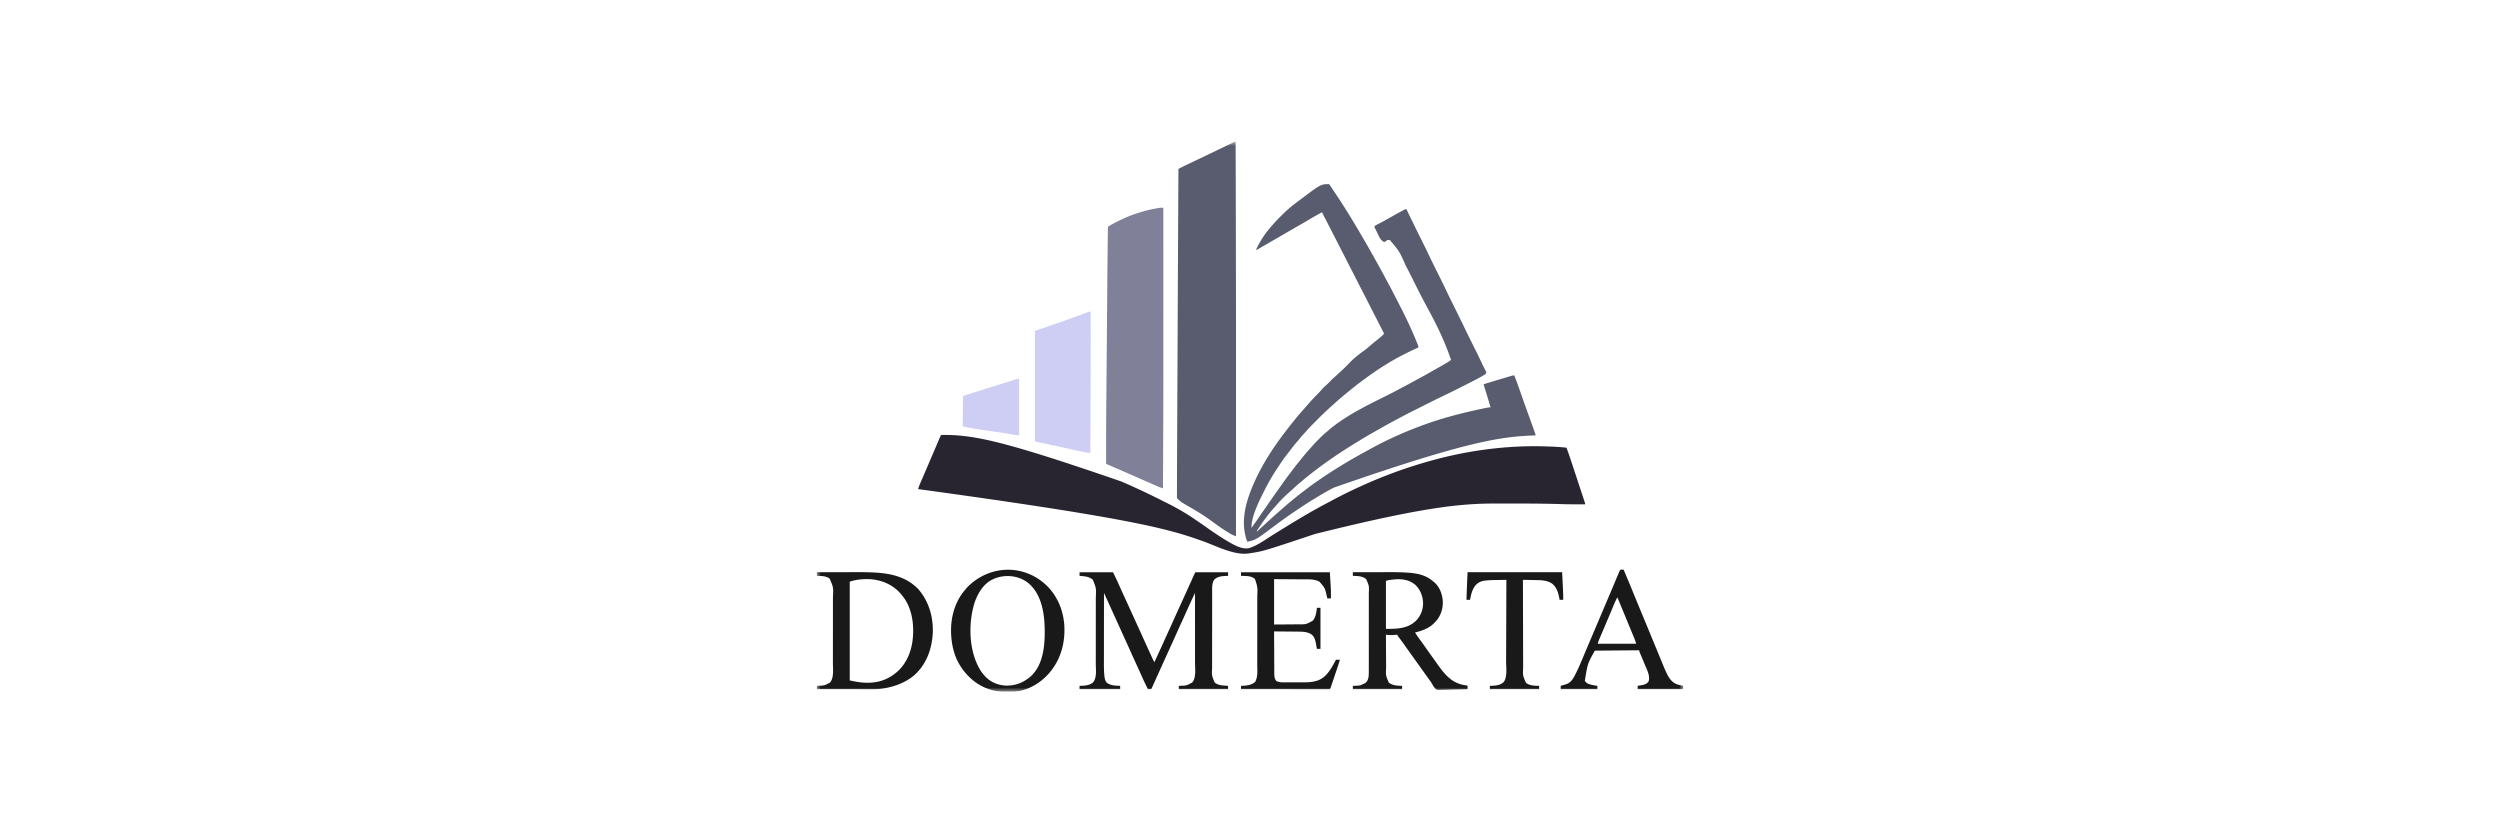 <?xml version="1.0"?>
<svg xmlns="http://www.w3.org/2000/svg" width="300" height="100"><g clip-path="url(#domerta__a)"><mask id="domerta__b" maskUnits="userSpaceOnUse" x="98" y="17" width="104" height="66"><path d="M202 17H98v66h104V17Z" fill="#fff"/></mask><g mask="url(#domerta__b)"><path d="M159.494 22.098c.075.095.142.19.208.292l.062.094.134.203.214.323.38.573.233.352a59.951 59.951 0 0 1 1.237 1.95l.068.111c.516.845 1.024 1.693 1.52 2.55l.072.122c.599 1.03 1.185 2.068 1.761 3.112l.18.325c.225.407.446.816.665 1.226.112.21.224.419.339.628.311.57.609 1.148.903 1.728l.047.093.046.091c.105.207.212.412.319.616a55.246 55.246 0 0 1 2.163 4.648l.048.116.042.105.036.088c.025.083.025.083.025.258l-.084.038c-.521.238-1.041.477-1.55.741l-.314.161c-1.601.824-3.119 1.824-4.568 2.893l-.095.07c-.664.488-1.306.997-1.942 1.521l-.207.17c-.422.347-.838.7-1.241 1.069-.089.081-.179.162-.27.242a39.986 39.986 0 0 0-1.984 1.888l-.329.332-.212.215-.098.098a9.812 9.812 0 0 0-.503.547c-.111.129-.227.251-.342.375-.2.215-.39.436-.573.666-.097.12-.198.238-.3.355-.274.314-.53.64-.78.974-.096.13-.194.257-.293.383-.335.428-.649.866-.949 1.32l-.191.284a25.887 25.887 0 0 0-1.774 3.083l-.058.116c-.58 1.165-1.366 2.78-1.366 4.11.289-.4.576-.803.853-1.212.157-.233.316-.463.476-.694l.077-.11.156-.225.304-.439.151-.217.379-.548c.291-.42.585-.838.883-1.253l.292-.41c.39-.556.79-1.105 1.204-1.643l.256-.337a36.5 36.5 0 0 1 .773-.979l.17-.21c.36-.447.726-.887 1.116-1.31.084-.092.166-.186.247-.282.205-.238.426-.46.647-.683l.22-.224c.253-.256.51-.497.791-.723a6.49 6.49 0 0 0 .308-.268c.193-.175.397-.334.606-.49l.114-.087c2.002-1.495 4.306-2.584 6.528-3.7.309-.154.614-.315.919-.479.215-.115.431-.227.647-.34a63.09 63.09 0 0 0 1.449-.778c.218-.12.437-.24.656-.358a62.15 62.15 0 0 0 1.449-.808c.222-.127.444-.253.667-.378.363-.204.725-.41 1.083-.62l.088-.052c.158-.093.299-.197.441-.313-.693-2.05-1.61-3.997-2.643-5.893-.68-1.252-1.332-2.52-1.963-3.798a50.66 50.66 0 0 0-.596-1.174 36.444 36.444 0 0 1-.228-.438c-.746-1.698-.746-1.698-1.906-3.073-.146-.02-.254-.031-.382.05l-.077.061c-.133.106-.133.106-.259.112-.455-.218-.674-.841-.882-1.274-.072-.146-.148-.29-.225-.434-.031-.084-.031-.084.012-.214.09-.058.177-.107.272-.155l.084-.045.181-.094.477-.252.097-.05c.26-.139.517-.283.772-.43a48.41 48.41 0 0 1 1.279-.713l.245-.133.144-.077c.117-.055.117-.055.247-.055l.068.14c.429.892.861 1.781 1.3 2.668l.049.098.483.973c.547 1.099.547 1.099.791 1.62.201.43.411.855.622 1.28l.051.104.369.74.419.844.051.104c.192.386.381.772.564 1.163.203.433.414.862.627 1.29l.053.106.379.763.431.868.053.107c.213.43.423.863.628 1.298a61.467 61.467 0 0 0 .612 1.255l.368.741a6649.494 6649.494 0 0 1 .471.946c.223.45.442.9.654 1.355.135.288.277.572.426.853.113.221.113.221.1.335-.053.137-.171.193-.291.266l-.091.056c-.571.343-1.172.636-1.765.938l-.115.058c-.837.426-1.675.852-2.522 1.257a183.184 183.184 0 0 0-3.701 1.837 79.159 79.159 0 0 0-2.339 1.212c-.669.356-1.333.72-1.99 1.099-.171.098-.343.194-.515.29a61.851 61.851 0 0 0-1.926 1.132c-2.001 1.21-3.953 2.513-5.793 3.962l-.149.116c-.3.236-.594.479-.883.728-.123.106-.248.208-.373.31-.215.177-.42.364-.622.555-.098.092-.198.18-.299.269-.607.534-1.219 1.1-1.74 1.722-.085.1-.173.195-.262.291a13.5 13.5 0 0 0-.721.845l-.068.085a22.888 22.888 0 0 0-1.399 2.006.89.89 0 0 0 .313-.226 4.58 4.58 0 0 1 .318-.305c.16-.14.315-.283.469-.428.178-.166.356-.329.539-.489a43.971 43.971 0 0 1 1.268-1.13c.164-.142.328-.285.492-.43.287-.251.577-.497.873-.739l.158-.131c.34-.281.683-.553 1.036-.817.137-.103.272-.207.407-.312.422-.327.847-.646 1.289-.945l.277-.192c1.826-1.273 3.731-2.415 5.685-3.476.162-.088.323-.177.484-.267a43.003 43.003 0 0 1 3.594-1.772c.829-.37 1.67-.701 2.519-1.019l.09-.033c2.31-.864 4.689-1.478 7.095-1.997l.131-.028c.206-.044.413-.086.62-.126l.112-.022c.11-.016.214-.018.324-.015l-.226-.755-.076-.256-.111-.372-.037-.124c-.095-.315-.193-.63-.293-.943-.077-.242-.077-.242-.077-.338l1.099-.332.511-.154.495-.15.187-.056.516-.155.169-.05.249-.075.145-.043c.124-.03.124-.03.297-.03.236.596.451 1.198.663 1.804l.299.851.03.088c.222.63.448 1.257.674 1.885.473 1.307.473 1.307.666 1.854l.061.172.08.226.043.124a.41.41 0 0 1 .03.183l-.094.004c-3.833.156-7.622.505-24.169 6.29-.116.065-.232.128-.349.192-.639.346-1.263.716-1.884 1.094l-.143.087c-.684.417-1.352.855-2.015 1.307a40.853 40.853 0 0 0-1.64 1.133l-.094.069c-.295.213-.589.427-.881.646-2.262 1.7-2.262 1.7-3.297 1.942-.128-.228-.185-.458-.243-.713l-.028-.12c-.498-2.153.25-4.454 1.134-6.398l.059-.131c.943-2.069 2.201-3.978 3.575-5.78l.198-.26a37.2 37.2 0 0 1 .807-1.025l.169-.209c.356-.443.724-.876 1.104-1.298.08-.09.159-.18.237-.271.478-.553.97-1.094 1.487-1.609.143-.144.277-.293.409-.448.162-.186.337-.356.524-.516.173-.15.333-.313.493-.477.181-.184.361-.363.556-.53.148-.129.29-.264.433-.398.103-.097.207-.194.314-.289.338-.301.652-.624.968-.948a9.54 9.54 0 0 1 .966-.884l.079-.064.19-.149.07-.054c.125-.096.251-.19.378-.283.313-.227.61-.463.898-.72.179-.159.36-.31.548-.457.204-.16.404-.322.601-.49l.069-.058c.141-.121.273-.25.403-.383a929.28 929.28 0 0 0-1.136-2.223l-.614-1.202-.666-1.302c-.239-.464-.476-.928-.714-1.393l-.646-1.264a3396.614 3396.614 0 0 1-1.359-2.657l-.666-1.302a656.288 656.288 0 0 0-1.319-2.57l-.12-.232-.073-.14-.064-.124c-.045-.098-.045-.098-.045-.185-.466.254-.931.508-1.387.782a52.13 52.13 0 0 1-.949.554 804.171 804.171 0 0 1-1.165.67l-.076.045c-.362.208-.723.418-1.084.628a353.2 353.2 0 0 1-1.69.978l-.665.384-.235.135-.144.083-.127.073a5.557 5.557 0 0 0-.234.145l-.098.054a6.95 6.95 0 0 1-.086-.044 11.71 11.71 0 0 1 1.964-2.932c.081-.089.159-.18.237-.271.202-.234.42-.451.637-.67l.215-.217c.241-.243.484-.48.744-.702l.126-.111c.385-.335.789-.643 1.198-.947a54.4 54.4 0 0 0 .183-.137c2.467-1.854 2.467-1.854 3.456-1.854Z" fill="#595C6E"/><path d="M112.931 52.2c3.917-.09 7.824.822 21.62 5.575l.097.042c1.423.617 2.83 1.27 4.218 1.962l.11.055c1.792.893 1.792.893 2.652 1.383l.096.054c.519.295 1.019.613 1.513.949l.343.232c.415.28.825.565 1.233.854.337.24.679.474 1.023.704l.092.063c.486.326.974.645 1.483.934l.096.055c.678.382 1.52.857 2.32.73 1.048-.307 2.015-1.038 2.933-1.613.399-.25.801-.498 1.204-.744l.357-.22a126.769 126.769 0 0 1 2.066-1.247 69.506 69.506 0 0 1 3.126-1.739c.134-.07.267-.142.4-.213a53.112 53.112 0 0 1 3.283-1.619 55.88 55.88 0 0 1 8.812-3.192l.109-.03c3.706-.999 7.533-1.564 11.37-1.625l.164-.003c.808-.012 1.613.01 2.42.04l.138.006c.591.023 1.177.065 1.766.13.253.652.467 1.316.686 1.98l.165.499.276.835.319.966.275.833.163.495.154.465.056.17.076.233.044.131c.03.103.03.103.03.19a74.11 74.11 0 0 1-2.591-.02l-.2-.005a59.02 59.02 0 0 0-.207-.006l-.106-.003c-2.064-.06-4.129-.063-6.194-.064h-.881c-4.052-.006-8.097.122-22.263 3.664l-.191.064c-.032.01-.063.02-.095.032-5.895 1.964-5.895 1.964-7.577 2.22l-.097.014c-1.711.247-3.911-.92-5.488-1.481-4.017-1.43-8.095-2.675-34.16-6.245.073-.228.15-.45.245-.67l.067-.154.071-.164.075-.174.156-.36.349-.811.069-.162a300.842 300.842 0 0 0 .643-1.5 365.31 365.31 0 0 0 .602-1.406l.09-.212.126-.295.037-.087c.072-.168.15-.333.232-.496Z" fill="#282530"/><path d="M148.274 17c.015 3.919.029 7.838.047 22.688v.275l-.001 6.64-.001 4.283v4.667l-.002 8.802-.208-.083-.117-.047a2.562 2.562 0 0 1-.338-.173l-.118-.07a24.105 24.105 0 0 0-.12-.074l-.126-.077a15.052 15.052 0 0 1-.952-.622 57.637 57.637 0 0 1-.936-.674 25.108 25.108 0 0 0-2.389-1.545c-1.336-.769-1.336-.769-1.773-1.21a4.2 4.2 0 0 1-.005-.224v-.311l.001-.17v-.463l.001-.392.003-1.315v-.182l.01-2.335.004-.978.008-1.808.009-1.8v-.114l.002-.463.02-4.2.018-3.897.001-.24.002-.36v-.24l.002-.24c.034-7.46.034-7.46.096-19.78l.333-.169.095-.048a27.26 27.26 0 0 1 .721-.353l.196-.093.425-.203.224-.107c.4-.19.8-.382 1.2-.574l1.298-.622.108-.052.42-.2a112.989 112.989 0 0 0 1.17-.565l.278-.136.121-.06.104-.05c.083-.036.083-.036.169-.036Z" fill="#595C6E"/><path d="M139.434 24.928h.166l.002 6.657v3.47l.001 3.184.001 4.933v.203c0 3.533-.004 7.065-.047 15.229l-.184-.061-.103-.035a5.79 5.79 0 0 1-.443-.18 63.171 63.171 0 0 1-.4-.176l-.215-.094-.434-.191c-.238-.105-.477-.21-.715-.313l-.473-.207-.635-.278a7.116 7.116 0 0 1-.081-.036l-.405-.177-.739-.323-.336-.148-.165-.071c-.273-.12-.548-.24-.822-.358l-.129-.056-.236-.1c-.256-.11-.256-.11-.303-.159a7.627 7.627 0 0 1-.006-.338v-1.447l.001-.454c.001-2.237.018-4.474.037-6.712l.013-1.614.027-3.223.023-2.833.002-.183v-.091l.004-.456.001-.09.024-2.924.008-1.01c.02-2.358.039-4.715.081-7.072l.372-.21.106-.059a17.09 17.09 0 0 1 5.61-1.968c.033-.005.066-.01.1-.017.099-.01.193-.013.292-.012Z" fill="#818099"/><path d="m130.883 37.389.003 3.226v.125c.001 3.144-.009 6.288-.025 9.432v.16l-.021 4.047a6.09 6.09 0 0 1-.709-.119l-.139-.03-.15-.033a203.593 203.593 0 0 1-.831-.18c-.27-.06-.541-.118-.811-.177l-.911-.198c-.576-.126-1.152-.25-1.727-.377l-.583-.126a123.669 123.669 0 0 0-.401-.087l-.115-.025-.101-.022c-.082-.02-.082-.02-.168-.064V39.698l1.554-.523c.392-.137.784-.273 1.176-.412l.342-.121c.89-.314 1.778-.631 2.666-.953l.093-.034c.134-.048.268-.098.402-.148l.129-.048.108-.042c.09-.028.09-.028.219-.028Z" fill="#CECEF4"/><path d="M129.545 68.668h4.014c.199.403.397.804.581 1.214l.264.586.047.105c.175.387.352.774.529 1.161l.197.43.049.107c.186.407.372.815.557 1.224l.517 1.134.05.108.099.216c.253.552.504 1.106.753 1.66a250.912 250.912 0 0 0 .82 1.803l.153.333.046.1c.096.21.197.416.3.623a156.2 156.2 0 0 0 1.046-2.278c.204-.454.409-.907.616-1.36.231-.507.461-1.016.69-1.524.228-.508.457-1.014.688-1.52.239-.526.479-1.052.717-1.579l.042-.093.444-.982.191-.422.091-.2.126-.28.037-.082c.074-.163.152-.323.232-.484h3.927v.436l-.154.004c-.539.022-1.068.043-1.486.431-.26.347-.272.822-.27 1.24l-.001.132v.436l-.001.314v1.652a472.98 472.98 0 0 0 0 1.684l-.002 1.538-.001 1.583-.001.886v1.14c-.043.943-.043.943.319 1.767.348.268.689.322 1.117.354l.14.012c.113.01.226.018.34.027v.392h-5.912v-.392l.142-.005c.778-.03.779-.03 1.454-.388.506-.555.352-1.657.35-2.367v-1.019l-.001-.779v-1.471l-.001-1.677-.002-3.447-.267.574-.091.195a103.2 103.2 0 0 0-.608 1.33l-.162.36-.041.092c-.163.363-.328.725-.493 1.087-.231.507-.462 1.016-.69 1.525-.228.507-.458 1.013-.688 1.519l-.931 2.05-.311.687-.09.2-.133.293c-.142.313-.283.625-.423.938l-.062.137-.11.247-.048.107-.04.091c-.034.07-.034.07-.077.113-.13.006-.259.001-.389 0-.232-.463-.454-.93-.666-1.403l-.135-.3a104.592 104.592 0 0 0-.558-1.23c-.259-.568-.517-1.138-.773-1.708a349.02 349.02 0 0 0-.648-1.431l-.718-1.58-.043-.094-.342-.757-1.036-2.284-.102-.223-.243-.535-.005 3.6-.002 1.671-.001 1.458-.001.77-.001.728-.001.266c-.001.442.008.881.046 1.323l.009.11c.029.298.082.587.266.826.481.378 1.047.374 1.632.4v.393h-4.877v-.392l.143-.005c.539-.023 1.076-.048 1.497-.431.46-.551.309-1.581.308-2.252l.001-.283v-.762l.001-.478v-1.67l.001-1.55.001-1.336.001-.797v-1.022c.052-1.147.052-1.147-.367-2.16-.327-.266-.701-.369-1.111-.41l-.138-.015c-.112-.011-.224-.02-.337-.03v-.435Zm-31.545 0a1539.868 1539.868 0 0 1 3.448-.007l.956-.002h.504a33.236 33.236 0 0 1 2.185.053c1.953.117 3.771.565 5.152 2.039 1.289 1.52 1.815 3.498 1.672 5.474-.15 1.837-.821 3.579-2.222 4.815-1.136.952-2.522 1.418-3.971 1.612l-.081.01c-.356.043-.711.04-1.069.038h-1.407l-1.153-.002H100.7l-2.7-.002v-.393l.142-.004c.778-.03.778-.03 1.455-.388.497-.556.351-1.638.351-2.338v-.282l.001-.761v-.477a2319.494 2319.494 0 0 0 .002-3.217 989.434 989.434 0 0 0 .002-2.879v-.272c.059-1.204.059-1.204-.397-2.25-.446-.334-1.025-.32-1.556-.332v-.435Zm3.97 1.132v11.85c.725.162 1.389.28 2.123.277h.093c1.449-.004 2.692-.53 3.726-1.551.96-.981 1.461-2.292 1.61-3.649l.015-.133c.162-1.759-.114-3.69-1.245-5.095l-.108-.13-.097-.119c-.899-1.052-2.199-1.62-3.552-1.738-.844-.056-1.758.017-2.565.288Z" fill="#191919"/><path d="M162.342 68.668c.712-.003 1.425-.004 2.137-.005l.993-.002.868-.002h.458c.657-.003 1.311.009 1.966.05l.091.005c1.144.071 2.219.263 3.11 1.043l.108.084c.664.557.98 1.38 1.057 2.225.059.891-.205 1.772-.79 2.448l-.202.21a3.083 3.083 0 0 0-.096.1c-.61.596-1.426.874-2.235 1.075.188.315.395.608.615.901.158.21.312.424.462.64.247.357.499.71.751 1.061l.282.393.14.196c.118.165.236.33.353.497.869 1.225 1.683 2.319 3.244 2.614l.267.042a.437.437 0 0 1 .187.06v.392c-.486.018-.972.03-1.459.039-.225.004-.451.009-.677.017-.219.008-.437.013-.655.015a7.8 7.8 0 0 0-.248.008c-.632.029-.632.029-.844-.151a2.975 2.975 0 0 1-.386-.582 2.466 2.466 0 0 0-.2-.302l-.063-.088-.061-.086a67.158 67.158 0 0 0-.141-.197l-.072-.098-.351-.491-.14-.197-1.473-2.058-.14-.196a137.78 137.78 0 0 1-.349-.488c-.538-.764-.538-.764-1.099-1.51-.057-.082-.057-.082-.057-.17a5.58 5.58 0 0 0-.081.01c-.433.046-.87.067-1.3-.01a1174.051 1174.051 0 0 0 .015 2.75l.005.842.002.32c-.047.981-.047.981.323 1.84.486.37 1.014.365 1.597.391v.392h-5.912v-.392l.142-.004c.732-.02.732-.02 1.368-.344l.068-.06c.337-.334.331-.837.337-1.284v-.57l.001-.316v-1.657l-.001-1.69v-1.446l.001-1.683v-.89c.001-.28 0-.558-.001-.837l.001-.306c.04-.917.04-.917-.319-1.72-.469-.381-1.024-.375-1.597-.393v-.435Zm4.76.887-.144.017-.139.017-.126.015c-.147.023-.147.023-.381.11v5.75c1.335 0 2.636-.009 3.637-1.007.542-.58.803-1.24.824-2.04-.025-.864-.307-1.626-.934-2.232-.78-.677-1.761-.751-2.737-.63Z" fill="#1A1A1A"/><path d="M125.362 70.046c1.435 1.27 2.228 3.081 2.355 4.99.127 2.12-.439 4.16-1.841 5.763a6.266 6.266 0 0 1-.732.72l-.12.1c-1.012.825-2.296 1.38-3.608 1.392h-.118a40.02 40.02 0 0 1-.492.005 6.154 6.154 0 0 1-2.16-.326l-.112-.039c-1.632-.587-2.959-1.923-3.704-3.484a7.938 7.938 0 0 1-.647-2.484l-.015-.133c-.188-2.004.244-4.027 1.509-5.611a50.293 50.293 0 0 0 .277-.33c.186-.217.382-.41.602-.59l.065-.055c2.592-2.146 6.205-2.134 8.741.082Zm-6.174-.55-.12.055c-1.066.538-1.72 1.633-2.107 2.732-.75 2.378-.715 5.416.417 7.67.204.398.431.754.732 1.087l.099.112c.656.706 1.546 1.073 2.496 1.119 1.18.031 2.171-.383 3.046-1.162 1.27-1.223 1.568-3.116 1.611-4.807.039-1.98-.14-4.34-1.513-5.892a8.977 8.977 0 0 1-.096-.11c-.562-.603-1.301-.965-2.105-1.11a4.21 4.21 0 0 0-2.46.305Zm29.733-.828h10.659c.139 2.17.139 2.17.13 3.137h-.432l-.049-.201c-.223-1.028-.223-1.028-.889-1.796-.612-.338-1.318-.283-1.997-.287l-.266-.002-.977-.007-2.209-.016v5.445l1.799-.013.565-.004.339-.003.223-.002c.93.005.93.005 1.719-.438.353-.414.437-1.019.491-1.544h.431v4.923h-.431l-.017-.093c-.025-.142-.052-.283-.078-.424l-.025-.146c-.078-.41-.189-.806-.53-1.07-.54-.348-1.15-.328-1.767-.332l-.237-.003a309.224 309.224 0 0 0-1.247-.012l-1.235-.011c.003.703.006 1.407.011 2.11l.004.98.005.853.002.453.003.505-.001.15c.004.324.019.645.246.893.244.14.488.168.764.166h2.437c1.009.003 1.934-.063 2.698-.812.536-.55.901-1.222 1.254-1.9h.474a24.35 24.35 0 0 1-.313.99l-.053.158-.111.33-.113.333-.163.486-.05.148a70.267 70.267 0 0 1-.317.923c-.045.117-.045.117-.088.16-.137.005-.273.006-.41.006h-1.569l-.983-.001h-1.595l-1.55-.002h-.576l-3.976-.002v-.392l.133-.005c.565-.025 1.132-.079 1.567-.483.346-.606.249-1.418.249-2.092v-1.571l.001-1.635v-.177l.001-1.424.001-1.467v-1.595l.001-.282c.048-1.08.048-1.08-.27-2.077-.418-.419-1.137-.376-1.683-.392v-.436Zm45.527-.306c.093-.012.093-.012.2-.008l.107.004.082.004c.385.91.767 1.822 1.14 2.737.265.647.53 1.295.799 1.941l.193.465.049.117a596.28 596.28 0 0 1 .903 2.186l.325.789.054.13.268.65.5 1.214.233.567.109.268c.171.418.344.834.534 1.243l.042.09c.288.61.632 1.13 1.28 1.37.242.07.488.124.734.174v.392h-5.48v-.392l.176-.03.233-.044.117-.02c.309-.058.567-.15.766-.406.265-.645-.201-1.482-.442-2.073-.123-.299-.247-.596-.372-.893l-.051-.122-.097-.228-.044-.104-.038-.09c-.033-.085-.033-.085-.076-.26l-5.308.044c-.873 1.545-.873 1.545-1.203 3.621.225.349.518.413.904.5.199.042.399.076.601.105v.392h-4.401v-.392c.183-.064.367-.115.555-.163.524-.153.79-.468 1.054-.938.357-.66.659-1.34.947-2.033l.135-.32.243-.578c.207-.494.417-.987.626-1.48l.323-.76.129-.305.065-.153.197-.463.066-.155.132-.31.327-.771a727.68 727.68 0 0 1 .89-2.095c.212-.5.424-1 .634-1.501l.105-.249.068-.163.035-.081.232-.553.12-.287.056-.133.051-.122.045-.106c.042-.09.042-.09.128-.222Zm-.388 3.355a13.09 13.09 0 0 0-.475 1.043l-.186.443-.232.551-.068.164c-.167.397-.335.793-.504 1.189l-.108.254-.279.652-.192.45-.058.135-.053.125-.046.108c-.052.137-.09.278-.13.419h4.618c-.096-.297-.096-.297-.206-.588l-.041-.101-.044-.107-.048-.115-.155-.377a25.527 25.527 0 0 0-.109-.266l-.346-.842-.059-.142-.652-1.58-.584-1.415h-.043Zm-17.952-3.049h11.349c.13 2.57.13 2.57.13 3.31h-.432l-.03-.162c-.133-.694-.308-1.32-.876-1.783-.558-.377-1.198-.41-1.848-.42l-.143-.003-.45-.008-.307-.006-.747-.013c.002 1.45.005 2.898.009 4.347l.002.515v.103l.004 1.654c0 .566.002 1.132.004 1.699l.002 1.046.002.805.001.329c-.045.992-.045.992.346 1.861.443.357 1.029.342 1.571.362v.392h-5.912v-.392l.143-.005c.539-.023 1.076-.048 1.497-.431.487-.57.31-1.772.311-2.468l.002-.322.002-.69.003-.998.006-1.618.005-1.572.001-.098.002-.487.013-4.032c-.28.004-.561.008-.842.014l-.285.004c-.463.007-.924.015-1.385.066l-.094.01a1.703 1.703 0 0 0-1.145.615c-.38.522-.498 1.06-.607 1.687h-.432c.028-1.105.079-2.207.13-3.311Z" fill="#191919"/><path d="M122.295 45.447v6.796a10.891 10.891 0 0 1-.784-.1l-.207-.036-.11-.018a67.32 67.32 0 0 0-1.855-.29l-.087-.013-.44-.062a53.756 53.756 0 0 1-2.504-.395l-.103-.02c-.519-.099-.519-.099-.685-.155l.043-3.616c.202-.076.397-.15.602-.214l.145-.046.157-.05.168-.053.455-.143.381-.12c1.109-.35 2.219-.698 3.329-1.045l.381-.119.26-.081.158-.05.137-.042a6.27 6.27 0 0 0 .263-.09c.124-.038.124-.038.296-.038Z" fill="#CECEF4"/></g></g><defs><clipPath id="domerta__a"><path fill="#fff" transform="translate(98 17)" d="M0 0h104v66H0z"/></clipPath></defs></svg>
